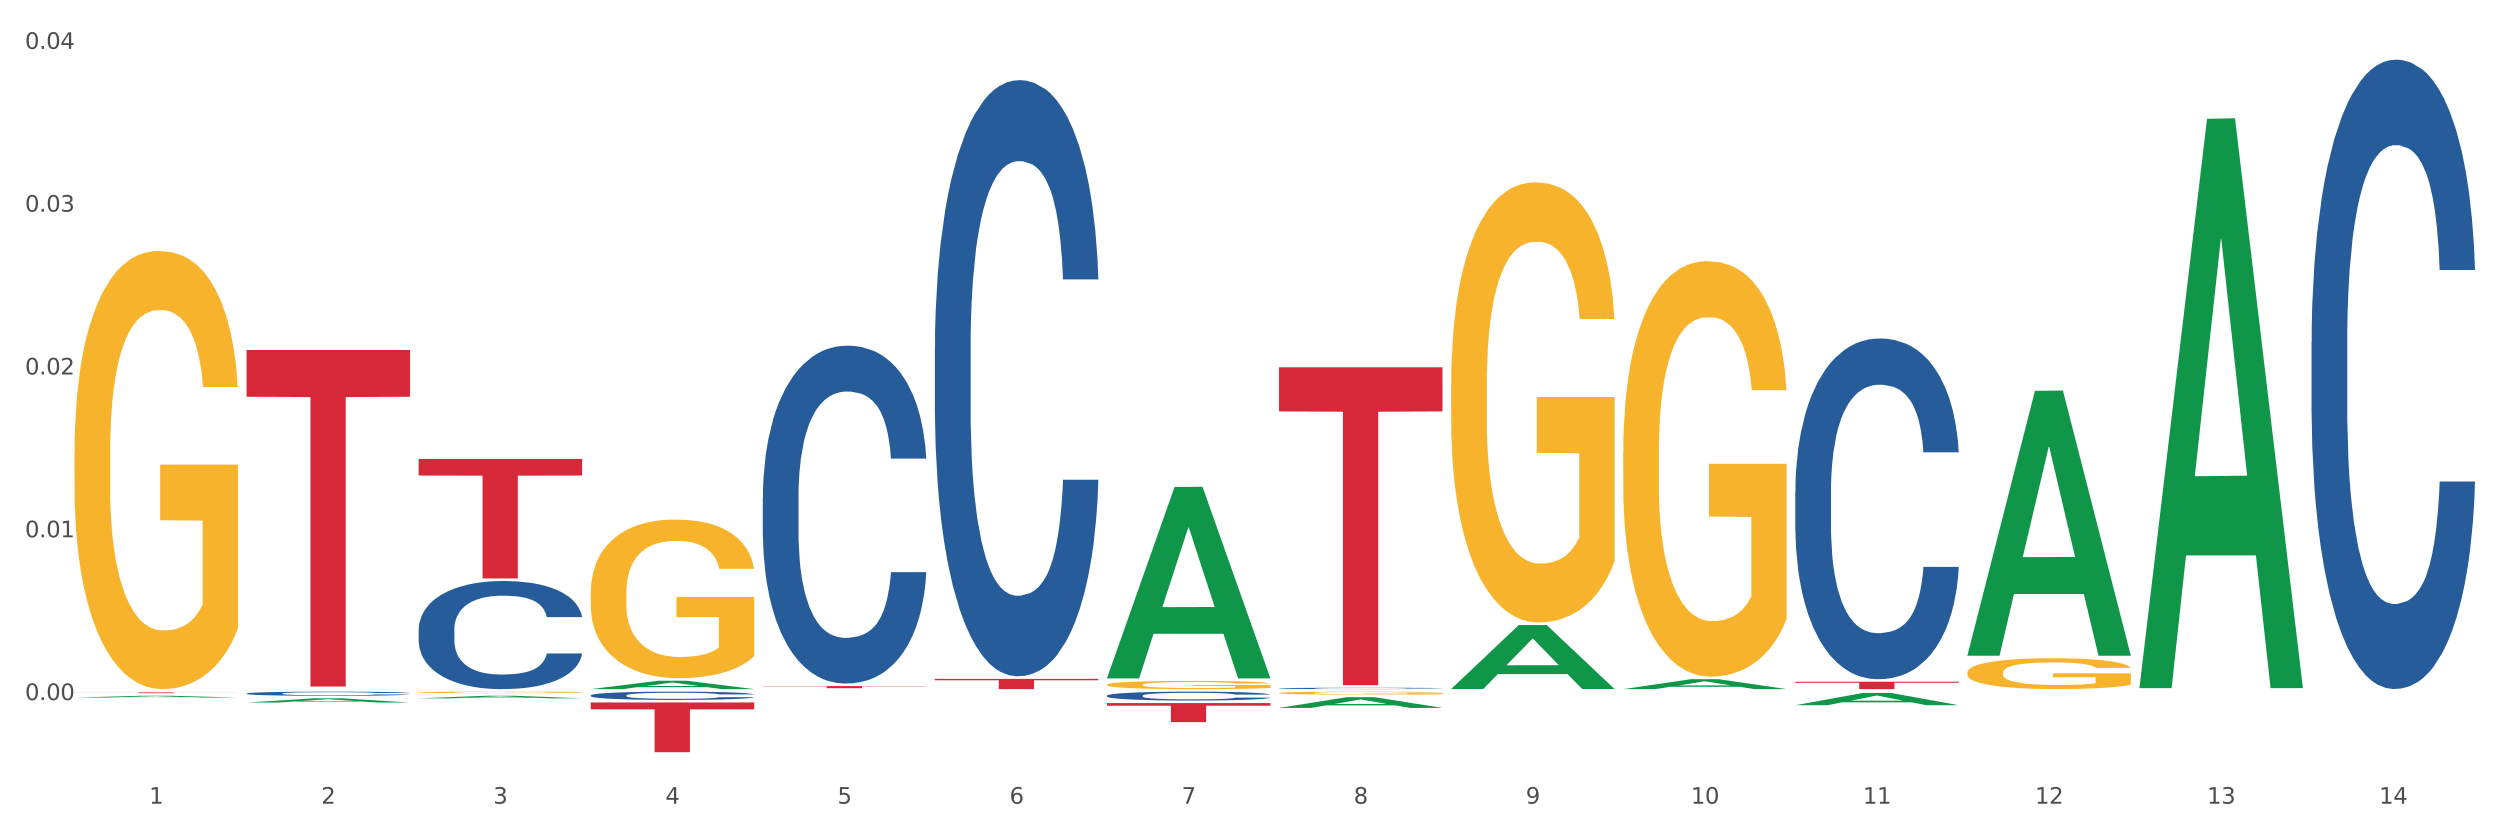 <?xml version="1.0" encoding="utf-8" standalone="no"?>
<!DOCTYPE svg PUBLIC "-//W3C//DTD SVG 1.1//EN"
  "http://www.w3.org/Graphics/SVG/1.1/DTD/svg11.dtd">
<svg xmlns:xlink="http://www.w3.org/1999/xlink" width="1080pt" height="360pt" viewBox="0 0 1080 360" xmlns="http://www.w3.org/2000/svg" version="1.1">
 <rect x="0" y="0" width="1080" height="360" fill="#333333" stroke="none"/>
 <defs>
  <style type="text/css">*{stroke-linejoin: round; stroke-linecap: butt}</style>
 </defs>
 <g id="figure_1">
  <g id="patch_1">
   <path d="M 0 360 
L 1080 360 
L 1080 0 
L 0 0 
z
" style="fill: #ffffff; stroke: #ffffff; stroke-linejoin: miter"/>
  </g>
  <g id="axes_1">
   <g id="matplotlib.axis_1">
    <g id="xtick_1">
     <g id="text_1">
      <!-- 1 -->
      <g style="fill: #4d4d4d" transform="translate(64.432 347.204) scale(0.096 -0.096)">
       <defs>
        <path id="DejaVuSans-31" d="M 794 531 
L 1825 531 
L 1825 4091 
L 703 3866 
L 703 4441 
L 1819 4666 
L 2450 4666 
L 2450 531 
L 3481 531 
L 3481 0 
L 794 0 
L 794 531 
z
" transform="scale(0.016)"/>
       </defs>
       <use xlink:href="#DejaVuSans-31"/>
      </g>
     </g>
    </g>
    <g id="xtick_2">
     <g id="text_2">
      <!-- 2 -->
      <g style="fill: #4d4d4d" transform="translate(138.771 347.204) scale(0.096 -0.096)">
       <defs>
        <path id="DejaVuSans-32" d="M 1228 531 
L 3431 531 
L 3431 0 
L 469 0 
L 469 531 
Q 828 903 1448 1529 
Q 2069 2156 2228 2338 
Q 2531 2678 2651 2914 
Q 2772 3150 2772 3378 
Q 2772 3750 2511 3984 
Q 2250 4219 1831 4219 
Q 1534 4219 1204 4116 
Q 875 4013 500 3803 
L 500 4441 
Q 881 4594 1212 4672 
Q 1544 4750 1819 4750 
Q 2544 4750 2975 4387 
Q 3406 4025 3406 3419 
Q 3406 3131 3298 2873 
Q 3191 2616 2906 2266 
Q 2828 2175 2409 1742 
Q 1991 1309 1228 531 
z
" transform="scale(0.016)"/>
       </defs>
       <use xlink:href="#DejaVuSans-32"/>
      </g>
     </g>
    </g>
    <g id="xtick_3">
     <g id="text_3">
      <!-- 3 -->
      <g style="fill: #4d4d4d" transform="translate(213.109 347.204) scale(0.096 -0.096)">
       <defs>
        <path id="DejaVuSans-33" d="M 2597 2516 
Q 3050 2419 3304 2112 
Q 3559 1806 3559 1356 
Q 3559 666 3084 287 
Q 2609 -91 1734 -91 
Q 1441 -91 1130 -33 
Q 819 25 488 141 
L 488 750 
Q 750 597 1062 519 
Q 1375 441 1716 441 
Q 2309 441 2620 675 
Q 2931 909 2931 1356 
Q 2931 1769 2642 2001 
Q 2353 2234 1838 2234 
L 1294 2234 
L 1294 2753 
L 1863 2753 
Q 2328 2753 2575 2939 
Q 2822 3125 2822 3475 
Q 2822 3834 2567 4026 
Q 2313 4219 1838 4219 
Q 1578 4219 1281 4162 
Q 984 4106 628 3988 
L 628 4550 
Q 988 4650 1302 4700 
Q 1616 4750 1894 4750 
Q 2613 4750 3031 4423 
Q 3450 4097 3450 3541 
Q 3450 3153 3228 2886 
Q 3006 2619 2597 2516 
z
" transform="scale(0.016)"/>
       </defs>
       <use xlink:href="#DejaVuSans-33"/>
      </g>
     </g>
    </g>
    <g id="xtick_4">
     <g id="text_4">
      <!-- 4 -->
      <g style="fill: #4d4d4d" transform="translate(287.448 347.204) scale(0.096 -0.096)">
       <defs>
        <path id="DejaVuSans-34" d="M 2419 4116 
L 825 1625 
L 2419 1625 
L 2419 4116 
z
M 2253 4666 
L 3047 4666 
L 3047 1625 
L 3713 1625 
L 3713 1100 
L 3047 1100 
L 3047 0 
L 2419 0 
L 2419 1100 
L 313 1100 
L 313 1709 
L 2253 4666 
z
" transform="scale(0.016)"/>
       </defs>
       <use xlink:href="#DejaVuSans-34"/>
      </g>
     </g>
    </g>
    <g id="xtick_5">
     <g id="text_5">
      <!-- 5 -->
      <g style="fill: #4d4d4d" transform="translate(361.787 347.204) scale(0.096 -0.096)">
       <defs>
        <path id="DejaVuSans-35" d="M 691 4666 
L 3169 4666 
L 3169 4134 
L 1269 4134 
L 1269 2991 
Q 1406 3038 1543 3061 
Q 1681 3084 1819 3084 
Q 2600 3084 3056 2656 
Q 3513 2228 3513 1497 
Q 3513 744 3044 326 
Q 2575 -91 1722 -91 
Q 1428 -91 1123 -41 
Q 819 9 494 109 
L 494 744 
Q 775 591 1075 516 
Q 1375 441 1709 441 
Q 2250 441 2565 725 
Q 2881 1009 2881 1497 
Q 2881 1984 2565 2268 
Q 2250 2553 1709 2553 
Q 1456 2553 1204 2497 
Q 953 2441 691 2322 
L 691 4666 
z
" transform="scale(0.016)"/>
       </defs>
       <use xlink:href="#DejaVuSans-35"/>
      </g>
     </g>
    </g>
    <g id="xtick_6">
     <g id="text_6">
      <!-- 6 -->
      <g style="fill: #4d4d4d" transform="translate(436.125 347.204) scale(0.096 -0.096)">
       <defs>
        <path id="DejaVuSans-36" d="M 2113 2584 
Q 1688 2584 1439 2293 
Q 1191 2003 1191 1497 
Q 1191 994 1439 701 
Q 1688 409 2113 409 
Q 2538 409 2786 701 
Q 3034 994 3034 1497 
Q 3034 2003 2786 2293 
Q 2538 2584 2113 2584 
z
M 3366 4563 
L 3366 3988 
Q 3128 4100 2886 4159 
Q 2644 4219 2406 4219 
Q 1781 4219 1451 3797 
Q 1122 3375 1075 2522 
Q 1259 2794 1537 2939 
Q 1816 3084 2150 3084 
Q 2853 3084 3261 2657 
Q 3669 2231 3669 1497 
Q 3669 778 3244 343 
Q 2819 -91 2113 -91 
Q 1303 -91 875 529 
Q 447 1150 447 2328 
Q 447 3434 972 4092 
Q 1497 4750 2381 4750 
Q 2619 4750 2861 4703 
Q 3103 4656 3366 4563 
z
" transform="scale(0.016)"/>
       </defs>
       <use xlink:href="#DejaVuSans-36"/>
      </g>
     </g>
    </g>
    <g id="xtick_7">
     <g id="text_7">
      <!-- 7 -->
      <g style="fill: #4d4d4d" transform="translate(510.464 347.204) scale(0.096 -0.096)">
       <defs>
        <path id="DejaVuSans-37" d="M 525 4666 
L 3525 4666 
L 3525 4397 
L 1831 0 
L 1172 0 
L 2766 4134 
L 525 4134 
L 525 4666 
z
" transform="scale(0.016)"/>
       </defs>
       <use xlink:href="#DejaVuSans-37"/>
      </g>
     </g>
    </g>
    <g id="xtick_8">
     <g id="text_8">
      <!-- 8 -->
      <g style="fill: #4d4d4d" transform="translate(584.803 347.204) scale(0.096 -0.096)">
       <defs>
        <path id="DejaVuSans-38" d="M 2034 2216 
Q 1584 2216 1326 1975 
Q 1069 1734 1069 1313 
Q 1069 891 1326 650 
Q 1584 409 2034 409 
Q 2484 409 2743 651 
Q 3003 894 3003 1313 
Q 3003 1734 2745 1975 
Q 2488 2216 2034 2216 
z
M 1403 2484 
Q 997 2584 770 2862 
Q 544 3141 544 3541 
Q 544 4100 942 4425 
Q 1341 4750 2034 4750 
Q 2731 4750 3128 4425 
Q 3525 4100 3525 3541 
Q 3525 3141 3298 2862 
Q 3072 2584 2669 2484 
Q 3125 2378 3379 2068 
Q 3634 1759 3634 1313 
Q 3634 634 3220 271 
Q 2806 -91 2034 -91 
Q 1263 -91 848 271 
Q 434 634 434 1313 
Q 434 1759 690 2068 
Q 947 2378 1403 2484 
z
M 1172 3481 
Q 1172 3119 1398 2916 
Q 1625 2713 2034 2713 
Q 2441 2713 2670 2916 
Q 2900 3119 2900 3481 
Q 2900 3844 2670 4047 
Q 2441 4250 2034 4250 
Q 1625 4250 1398 4047 
Q 1172 3844 1172 3481 
z
" transform="scale(0.016)"/>
       </defs>
       <use xlink:href="#DejaVuSans-38"/>
      </g>
     </g>
    </g>
    <g id="xtick_9">
     <g id="text_9">
      <!-- 9 -->
      <g style="fill: #4d4d4d" transform="translate(659.142 347.204) scale(0.096 -0.096)">
       <defs>
        <path id="DejaVuSans-39" d="M 703 97 
L 703 672 
Q 941 559 1184 500 
Q 1428 441 1663 441 
Q 2288 441 2617 861 
Q 2947 1281 2994 2138 
Q 2813 1869 2534 1725 
Q 2256 1581 1919 1581 
Q 1219 1581 811 2004 
Q 403 2428 403 3163 
Q 403 3881 828 4315 
Q 1253 4750 1959 4750 
Q 2769 4750 3195 4129 
Q 3622 3509 3622 2328 
Q 3622 1225 3098 567 
Q 2575 -91 1691 -91 
Q 1453 -91 1209 -44 
Q 966 3 703 97 
z
M 1959 2075 
Q 2384 2075 2632 2365 
Q 2881 2656 2881 3163 
Q 2881 3666 2632 3958 
Q 2384 4250 1959 4250 
Q 1534 4250 1286 3958 
Q 1038 3666 1038 3163 
Q 1038 2656 1286 2365 
Q 1534 2075 1959 2075 
z
" transform="scale(0.016)"/>
       </defs>
       <use xlink:href="#DejaVuSans-39"/>
      </g>
     </g>
    </g>
    <g id="xtick_10">
     <g id="text_10">
      <!-- 10 -->
      <g style="fill: #4d4d4d" transform="translate(730.426 347.204) scale(0.096 -0.096)">
       <defs>
        <path id="DejaVuSans-30" d="M 2034 4250 
Q 1547 4250 1301 3770 
Q 1056 3291 1056 2328 
Q 1056 1369 1301 889 
Q 1547 409 2034 409 
Q 2525 409 2770 889 
Q 3016 1369 3016 2328 
Q 3016 3291 2770 3770 
Q 2525 4250 2034 4250 
z
M 2034 4750 
Q 2819 4750 3233 4129 
Q 3647 3509 3647 2328 
Q 3647 1150 3233 529 
Q 2819 -91 2034 -91 
Q 1250 -91 836 529 
Q 422 1150 422 2328 
Q 422 3509 836 4129 
Q 1250 4750 2034 4750 
z
" transform="scale(0.016)"/>
       </defs>
       <use xlink:href="#DejaVuSans-31"/>
       <use xlink:href="#DejaVuSans-30" transform="translate(63.623 0)"/>
      </g>
     </g>
    </g>
    <g id="xtick_11">
     <g id="text_11">
      <!-- 11 -->
      <g style="fill: #4d4d4d" transform="translate(804.765 347.204) scale(0.096 -0.096)">
       <use xlink:href="#DejaVuSans-31"/>
       <use xlink:href="#DejaVuSans-31" transform="translate(63.623 0)"/>
      </g>
     </g>
    </g>
    <g id="xtick_12">
     <g id="text_12">
      <!-- 12 -->
      <g style="fill: #4d4d4d" transform="translate(879.104 347.204) scale(0.096 -0.096)">
       <use xlink:href="#DejaVuSans-31"/>
       <use xlink:href="#DejaVuSans-32" transform="translate(63.623 0)"/>
      </g>
     </g>
    </g>
    <g id="xtick_13">
     <g id="text_13">
      <!-- 13 -->
      <g style="fill: #4d4d4d" transform="translate(953.442 347.204) scale(0.096 -0.096)">
       <use xlink:href="#DejaVuSans-31"/>
       <use xlink:href="#DejaVuSans-33" transform="translate(63.623 0)"/>
      </g>
     </g>
    </g>
    <g id="xtick_14">
     <g id="text_14">
      <!-- 14 -->
      <g style="fill: #4d4d4d" transform="translate(1027.781 347.204) scale(0.096 -0.096)">
       <use xlink:href="#DejaVuSans-31"/>
       <use xlink:href="#DejaVuSans-34" transform="translate(63.623 0)"/>
      </g>
     </g>
    </g>
    <g id="xtick_15"/>
    <g id="xtick_16"/>
    <g id="xtick_17"/>
    <g id="xtick_18"/>
    <g id="xtick_19"/>
    <g id="xtick_20"/>
    <g id="xtick_21"/>
    <g id="xtick_22"/>
    <g id="xtick_23"/>
    <g id="xtick_24"/>
    <g id="xtick_25"/>
    <g id="xtick_26"/>
    <g id="xtick_27"/>
   </g>
   <g id="matplotlib.axis_2">
    <g id="ytick_1">
     <g id="text_15">
      <!-- 0.00 -->
      <g style="fill: #4d4d4d" transform="translate(10.8 302.44) scale(0.096 -0.096)">
       <defs>
        <path id="DejaVuSans-2e" d="M 684 794 
L 1344 794 
L 1344 0 
L 684 0 
L 684 794 
z
" transform="scale(0.016)"/>
       </defs>
       <use xlink:href="#DejaVuSans-30"/>
       <use xlink:href="#DejaVuSans-2e" transform="translate(63.623 0)"/>
       <use xlink:href="#DejaVuSans-30" transform="translate(95.41 0)"/>
       <use xlink:href="#DejaVuSans-30" transform="translate(159.033 0)"/>
      </g>
     </g>
    </g>
    <g id="ytick_2">
     <g id="text_16">
      <!-- 0.01 -->
      <g style="fill: #4d4d4d" transform="translate(10.8 232.109) scale(0.096 -0.096)">
       <use xlink:href="#DejaVuSans-30"/>
       <use xlink:href="#DejaVuSans-2e" transform="translate(63.623 0)"/>
       <use xlink:href="#DejaVuSans-30" transform="translate(95.41 0)"/>
       <use xlink:href="#DejaVuSans-31" transform="translate(159.033 0)"/>
      </g>
     </g>
    </g>
    <g id="ytick_3">
     <g id="text_17">
      <!-- 0.02 -->
      <g style="fill: #4d4d4d" transform="translate(10.8 161.779) scale(0.096 -0.096)">
       <use xlink:href="#DejaVuSans-30"/>
       <use xlink:href="#DejaVuSans-2e" transform="translate(63.623 0)"/>
       <use xlink:href="#DejaVuSans-30" transform="translate(95.41 0)"/>
       <use xlink:href="#DejaVuSans-32" transform="translate(159.033 0)"/>
      </g>
     </g>
    </g>
    <g id="ytick_4">
     <g id="text_18">
      <!-- 0.03 -->
      <g style="fill: #4d4d4d" transform="translate(10.8 91.449) scale(0.096 -0.096)">
       <use xlink:href="#DejaVuSans-30"/>
       <use xlink:href="#DejaVuSans-2e" transform="translate(63.623 0)"/>
       <use xlink:href="#DejaVuSans-30" transform="translate(95.41 0)"/>
       <use xlink:href="#DejaVuSans-33" transform="translate(159.033 0)"/>
      </g>
     </g>
    </g>
    <g id="ytick_5">
     <g id="text_19">
      <!-- 0.04 -->
      <g style="fill: #4d4d4d" transform="translate(10.8 21.119) scale(0.096 -0.096)">
       <use xlink:href="#DejaVuSans-30"/>
       <use xlink:href="#DejaVuSans-2e" transform="translate(63.623 0)"/>
       <use xlink:href="#DejaVuSans-30" transform="translate(95.41 0)"/>
       <use xlink:href="#DejaVuSans-34" transform="translate(159.033 0)"/>
      </g>
     </g>
    </g>
    <g id="ytick_6"/>
    <g id="ytick_7"/>
    <g id="ytick_8"/>
    <g id="ytick_9"/>
    <g id="ytick_10"/>
   </g>
   <g id="PolyCollection_1">
    <path d="M 32.175 301.365 
L 32.248 301.364 
L 61.37 300.545 
L 73.456 300.544 
L 102.797 301.367 
L 88.818 301.367 
L 82.484 301.175 
L 52.415 301.175 
L 52.197 301.178 
L 46.081 301.367 
L 32.175 301.367 
L 32.175 301.365 
L 56.201 301.061 
L 78.698 301.06 
L 67.559 300.72 
L 67.413 300.718 
L 67.267 300.72 
L 56.128 301.06 
L 56.201 301.061 
L 32.175 301.365 
z
" clip-path="url(#p0af769a06f)" style="fill: #109648"/>
    <path d="M 478.207 303.721 
L 548.829 303.721 
L 548.829 304.864 
L 521.049 304.872 
L 521.049 311.95 
L 505.82 311.95 
L 505.82 304.872 
L 478.207 304.864 
L 478.207 303.728 
L 478.207 303.721 
z
" clip-path="url(#p0af769a06f)" style="fill: #d62839"/>
    <path d="M 403.869 293.263 
L 474.49 293.263 
L 474.49 293.879 
L 446.71 293.884 
L 446.71 297.7 
L 431.481 297.7 
L 431.481 293.884 
L 403.869 293.879 
L 403.869 293.267 
L 403.869 293.263 
z
" clip-path="url(#p0af769a06f)" style="fill: #d62839"/>
    <path d="M 329.53 296.38 
L 400.152 296.38 
L 400.152 296.509 
L 372.371 296.51 
L 372.371 297.308 
L 357.143 297.308 
L 357.143 296.51 
L 329.53 296.509 
L 329.53 296.381 
L 329.53 296.38 
z
" clip-path="url(#p0af769a06f)" style="fill: #d62839"/>
    <path d="M 255.191 303.457 
L 325.813 303.457 
L 325.813 306.444 
L 298.033 306.464 
L 298.033 324.95 
L 282.804 324.95 
L 282.804 306.464 
L 255.191 306.444 
L 255.191 303.477 
L 255.191 303.457 
z
" clip-path="url(#p0af769a06f)" style="fill: #d62839"/>
    <path d="M 180.852 198.263 
L 251.474 198.263 
L 251.474 205.44 
L 223.694 205.488 
L 223.694 249.907 
L 208.465 249.907 
L 208.465 205.488 
L 180.852 205.44 
L 180.852 198.312 
L 180.852 198.263 
z
" clip-path="url(#p0af769a06f)" style="fill: #d62839"/>
    <path d="M 106.514 151.19 
L 177.135 151.19 
L 177.135 171.397 
L 149.355 171.533 
L 149.355 296.594 
L 134.126 296.594 
L 134.126 171.533 
L 106.514 171.397 
L 106.514 151.327 
L 106.514 151.19 
z
" clip-path="url(#p0af769a06f)" style="fill: #d62839"/>
    <path d="M 32.175 299.109 
L 102.797 299.109 
L 102.797 299.157 
L 75.017 299.157 
L 75.017 299.452 
L 59.788 299.452 
L 59.788 299.157 
L 32.175 299.157 
L 32.175 299.11 
L 32.175 299.109 
z
" clip-path="url(#p0af769a06f)" style="fill: #d62839"/>
    <path d="M 106.514 299.599 
L 106.597 299.597 
L 106.597 299.551 
L 106.848 299.489 
L 107.766 299.374 
L 108.935 299.287 
L 110.938 299.186 
L 112.023 299.143 
L 113.442 299.096 
L 116.364 299.018 
L 119.703 298.953 
L 122.04 298.917 
L 123.794 298.894 
L 127.717 298.853 
L 129.971 298.835 
L 132.308 298.82 
L 134.312 298.81 
L 137.651 298.799 
L 140.322 298.794 
L 143.411 298.792 
L 145.998 298.794 
L 149.421 298.801 
L 154.43 298.82 
L 156.35 298.832 
L 158.937 298.851 
L 161.609 298.878 
L 163.779 298.904 
L 166.283 298.941 
L 168.871 298.991 
L 171.376 299.053 
L 173.129 299.11 
L 174.548 299.171 
L 175.8 299.245 
L 176.718 299.325 
L 177.135 299.392 
L 161.859 299.392 
L 161.442 299.332 
L 160.607 299.266 
L 159.772 299.222 
L 158.854 299.186 
L 157.435 299.145 
L 156.183 299.118 
L 154.096 299.087 
L 152.176 299.068 
L 150.59 299.056 
L 148.67 299.046 
L 144.579 299.037 
L 141.658 299.037 
L 139.821 299.04 
L 137.567 299.048 
L 135.647 299.059 
L 133.393 299.079 
L 131.64 299.1 
L 129.887 299.128 
L 128.886 299.148 
L 127.383 299.184 
L 126.381 299.214 
L 125.046 299.264 
L 124.294 299.3 
L 122.959 299.394 
L 122.374 299.463 
L 122.124 299.51 
L 121.957 299.563 
L 121.957 299.818 
L 122.458 299.933 
L 122.875 299.982 
L 123.543 300.038 
L 124.795 300.11 
L 126.632 300.181 
L 128.552 300.231 
L 130.138 300.262 
L 131.64 300.285 
L 133.143 300.303 
L 134.979 300.32 
L 136.482 300.33 
L 138.736 300.34 
L 141.407 300.344 
L 143.494 300.344 
L 147.751 300.336 
L 149.671 300.328 
L 151.508 300.317 
L 153.511 300.299 
L 155.097 300.279 
L 156.016 300.264 
L 157.518 300.233 
L 158.687 300.2 
L 159.689 300.163 
L 160.357 300.13 
L 161.108 300.081 
L 161.692 300.025 
L 161.859 299.995 
L 177.135 299.995 
L 176.802 300.054 
L 176.217 300.112 
L 175.049 300.189 
L 174.13 300.233 
L 172.711 300.287 
L 171.209 300.333 
L 169.122 300.384 
L 167.202 300.421 
L 165.198 300.454 
L 163.028 300.484 
L 159.104 300.525 
L 157.685 300.536 
L 154.68 300.556 
L 152.343 300.567 
L 148.92 300.579 
L 145.414 300.585 
L 141.741 300.587 
L 138.486 300.584 
L 134.896 300.574 
L 132.642 300.564 
L 130.138 300.549 
L 127.216 300.526 
L 124.461 300.499 
L 121.874 300.466 
L 119.453 300.428 
L 117.199 300.385 
L 114.277 300.315 
L 112.107 300.246 
L 110.521 300.182 
L 109.435 300.128 
L 108.35 300.059 
L 107.766 300.012 
L 106.848 299.897 
L 106.514 299.79 
L 106.514 299.599 
z
" clip-path="url(#p0af769a06f)" style="fill: #255c99"/>
    <path d="M 180.852 271.983 
L 180.936 271.94 
L 180.936 270.746 
L 181.186 269.125 
L 182.105 266.14 
L 183.273 263.879 
L 185.277 261.235 
L 186.362 260.126 
L 187.781 258.889 
L 190.703 256.885 
L 194.042 255.179 
L 196.379 254.24 
L 198.132 253.643 
L 202.056 252.577 
L 204.31 252.108 
L 206.647 251.724 
L 208.65 251.468 
L 211.989 251.17 
L 214.661 251.042 
L 217.749 250.999 
L 220.337 251.042 
L 223.76 251.212 
L 228.768 251.724 
L 230.688 252.023 
L 233.276 252.534 
L 235.947 253.217 
L 238.118 253.899 
L 240.622 254.88 
L 243.21 256.16 
L 245.714 257.78 
L 247.467 259.273 
L 248.886 260.851 
L 250.139 262.77 
L 251.057 264.86 
L 251.474 266.609 
L 236.198 266.609 
L 235.78 265.031 
L 234.946 263.325 
L 234.111 262.173 
L 233.193 261.235 
L 231.774 260.169 
L 230.521 259.486 
L 228.434 258.676 
L 226.514 258.164 
L 224.928 257.866 
L 223.008 257.61 
L 218.918 257.354 
L 215.996 257.354 
L 214.16 257.439 
L 211.906 257.652 
L 209.986 257.951 
L 207.732 258.463 
L 205.979 259.017 
L 204.226 259.742 
L 203.224 260.254 
L 201.722 261.192 
L 200.72 261.96 
L 199.384 263.282 
L 198.633 264.22 
L 197.297 266.651 
L 196.713 268.443 
L 196.463 269.679 
L 196.296 271.044 
L 196.296 277.698 
L 196.797 280.683 
L 197.214 281.963 
L 197.882 283.413 
L 199.134 285.289 
L 200.97 287.123 
L 202.89 288.445 
L 204.476 289.256 
L 205.979 289.853 
L 207.482 290.322 
L 209.318 290.748 
L 210.821 291.004 
L 213.075 291.26 
L 215.746 291.388 
L 217.833 291.388 
L 222.09 291.175 
L 224.01 290.962 
L 225.847 290.663 
L 227.85 290.194 
L 229.436 289.682 
L 230.354 289.298 
L 231.857 288.488 
L 233.026 287.635 
L 234.027 286.654 
L 234.695 285.801 
L 235.447 284.521 
L 236.031 283.071 
L 236.198 282.304 
L 251.474 282.304 
L 251.14 283.839 
L 250.556 285.332 
L 249.387 287.336 
L 248.469 288.488 
L 247.05 289.895 
L 245.547 291.09 
L 243.46 292.412 
L 241.54 293.393 
L 239.537 294.246 
L 237.367 295.013 
L 233.443 296.079 
L 232.024 296.378 
L 229.019 296.89 
L 226.681 297.188 
L 223.259 297.487 
L 219.753 297.658 
L 216.08 297.7 
L 212.824 297.615 
L 209.235 297.359 
L 206.981 297.103 
L 204.476 296.719 
L 201.555 296.122 
L 198.8 295.397 
L 196.212 294.544 
L 193.791 293.563 
L 191.538 292.454 
L 188.616 290.62 
L 186.445 288.829 
L 184.859 287.166 
L 183.774 285.758 
L 182.689 283.967 
L 182.105 282.73 
L 181.186 279.745 
L 180.852 276.973 
L 180.852 271.983 
z
" clip-path="url(#p0af769a06f)" style="fill: #255c99"/>
    <path d="M 255.191 300.397 
L 255.275 300.394 
L 255.275 300.303 
L 255.525 300.179 
L 256.443 299.95 
L 257.612 299.778 
L 259.615 299.575 
L 260.701 299.49 
L 262.12 299.396 
L 265.041 299.243 
L 268.381 299.112 
L 270.718 299.04 
L 272.471 298.995 
L 276.394 298.913 
L 278.648 298.877 
L 280.986 298.848 
L 282.989 298.828 
L 286.328 298.805 
L 288.999 298.796 
L 292.088 298.792 
L 294.676 298.796 
L 298.098 298.809 
L 303.107 298.848 
L 305.027 298.871 
L 307.615 298.91 
L 310.286 298.962 
L 312.457 299.014 
L 314.961 299.089 
L 317.549 299.187 
L 320.053 299.311 
L 321.806 299.425 
L 323.225 299.546 
L 324.477 299.693 
L 325.396 299.853 
L 325.813 299.986 
L 310.537 299.986 
L 310.119 299.866 
L 309.284 299.735 
L 308.45 299.647 
L 307.531 299.575 
L 306.112 299.494 
L 304.86 299.442 
L 302.773 299.38 
L 300.853 299.34 
L 299.267 299.318 
L 297.347 299.298 
L 293.257 299.278 
L 290.335 299.278 
L 288.499 299.285 
L 286.245 299.301 
L 284.325 299.324 
L 282.071 299.363 
L 280.318 299.406 
L 278.565 299.461 
L 277.563 299.5 
L 276.06 299.572 
L 275.059 299.631 
L 273.723 299.732 
L 272.972 299.804 
L 271.636 299.99 
L 271.052 300.127 
L 270.801 300.221 
L 270.634 300.326 
L 270.634 300.835 
L 271.135 301.063 
L 271.553 301.161 
L 272.22 301.272 
L 273.473 301.415 
L 275.309 301.556 
L 277.229 301.657 
L 278.815 301.719 
L 280.318 301.764 
L 281.82 301.8 
L 283.657 301.833 
L 285.159 301.853 
L 287.413 301.872 
L 290.085 301.882 
L 292.172 301.882 
L 296.429 301.866 
L 298.349 301.849 
L 300.185 301.826 
L 302.189 301.791 
L 303.775 301.751 
L 304.693 301.722 
L 306.196 301.66 
L 307.364 301.595 
L 308.366 301.52 
L 309.034 301.455 
L 309.785 301.357 
L 310.37 301.246 
L 310.537 301.187 
L 325.813 301.187 
L 325.479 301.304 
L 324.895 301.419 
L 323.726 301.572 
L 322.808 301.66 
L 321.389 301.768 
L 319.886 301.859 
L 317.799 301.96 
L 315.879 302.035 
L 313.876 302.1 
L 311.705 302.159 
L 307.782 302.241 
L 306.363 302.264 
L 303.358 302.303 
L 301.02 302.326 
L 297.598 302.348 
L 294.092 302.361 
L 290.419 302.365 
L 287.163 302.358 
L 283.573 302.339 
L 281.32 302.319 
L 278.815 302.29 
L 275.893 302.244 
L 273.139 302.189 
L 270.551 302.123 
L 268.13 302.048 
L 265.876 301.963 
L 262.955 301.823 
L 260.784 301.686 
L 259.198 301.559 
L 258.113 301.451 
L 257.028 301.314 
L 256.443 301.22 
L 255.525 300.991 
L 255.191 300.779 
L 255.191 300.397 
z
" clip-path="url(#p0af769a06f)" style="fill: #255c99"/>
    <path d="M 329.53 214.904 
L 329.613 214.77 
L 329.613 211.038 
L 329.864 205.972 
L 330.782 196.641 
L 331.951 189.575 
L 333.954 181.31 
L 335.039 177.844 
L 336.458 173.979 
L 339.38 167.713 
L 342.719 162.381 
L 345.057 159.448 
L 346.81 157.582 
L 350.733 154.249 
L 352.987 152.783 
L 355.324 151.583 
L 357.328 150.783 
L 360.667 149.85 
L 363.338 149.45 
L 366.427 149.317 
L 369.015 149.45 
L 372.437 149.983 
L 377.446 151.583 
L 379.366 152.516 
L 381.954 154.116 
L 384.625 156.249 
L 386.795 158.382 
L 389.3 161.448 
L 391.887 165.447 
L 394.392 170.513 
L 396.145 175.178 
L 397.564 180.111 
L 398.816 186.109 
L 399.734 192.641 
L 400.152 198.107 
L 384.875 198.107 
L 384.458 193.175 
L 383.623 187.842 
L 382.788 184.243 
L 381.87 181.31 
L 380.451 177.978 
L 379.199 175.845 
L 377.112 173.312 
L 375.192 171.712 
L 373.606 170.779 
L 371.686 169.979 
L 367.595 169.179 
L 364.674 169.179 
L 362.837 169.446 
L 360.583 170.113 
L 358.663 171.046 
L 356.41 172.645 
L 354.656 174.378 
L 352.903 176.645 
L 351.902 178.244 
L 350.399 181.177 
L 349.397 183.577 
L 348.062 187.709 
L 347.31 190.642 
L 345.975 198.24 
L 345.391 203.839 
L 345.14 207.705 
L 344.973 211.971 
L 344.973 232.767 
L 345.474 242.098 
L 345.891 246.097 
L 346.559 250.63 
L 347.811 256.495 
L 349.648 262.228 
L 351.568 266.36 
L 353.154 268.893 
L 354.656 270.759 
L 356.159 272.226 
L 357.996 273.559 
L 359.498 274.359 
L 361.752 275.158 
L 364.423 275.558 
L 366.51 275.558 
L 370.768 274.892 
L 372.688 274.225 
L 374.524 273.292 
L 376.528 271.826 
L 378.114 270.226 
L 379.032 269.026 
L 380.534 266.493 
L 381.703 263.827 
L 382.705 260.761 
L 383.373 258.095 
L 384.124 254.096 
L 384.708 249.563 
L 384.875 247.164 
L 400.152 247.164 
L 399.818 251.963 
L 399.233 256.629 
L 398.065 262.894 
L 397.146 266.493 
L 395.727 270.893 
L 394.225 274.625 
L 392.138 278.758 
L 390.218 281.824 
L 388.214 284.49 
L 386.044 286.889 
L 382.121 290.222 
L 380.701 291.155 
L 377.696 292.755 
L 375.359 293.688 
L 371.936 294.621 
L 368.43 295.154 
L 364.757 295.288 
L 361.502 295.021 
L 357.912 294.221 
L 355.658 293.421 
L 353.154 292.222 
L 350.232 290.355 
L 347.477 288.089 
L 344.89 285.423 
L 342.469 282.357 
L 340.215 278.891 
L 337.293 273.159 
L 335.123 267.56 
L 333.537 262.361 
L 332.452 257.962 
L 331.366 252.363 
L 330.782 248.497 
L 329.864 239.166 
L 329.53 230.501 
L 329.53 214.904 
z
" clip-path="url(#p0af769a06f)" style="fill: #255c99"/>
    <path d="M 32.175 195.873 
L 32.258 195.7 
L 32.258 189.477 
L 32.425 184.117 
L 33.259 171.151 
L 34.51 160.433 
L 35.427 154.728 
L 36.344 150.06 
L 37.428 145.392 
L 38.762 140.551 
L 41.18 133.463 
L 42.681 129.833 
L 44.515 126.029 
L 47.85 120.497 
L 50.268 117.385 
L 52.77 114.792 
L 56.855 111.68 
L 59.523 110.297 
L 62.358 109.26 
L 65.777 108.568 
L 68.361 108.395 
L 74.031 108.914 
L 78.867 110.47 
L 81.202 111.68 
L 84.203 113.755 
L 85.788 115.138 
L 88.372 117.904 
L 91.04 121.534 
L 92.875 124.646 
L 95.626 130.524 
L 97.711 136.402 
L 99.628 143.663 
L 100.629 148.677 
L 101.379 153.345 
L 102.046 158.704 
L 102.713 167.175 
L 87.705 167.175 
L 87.122 161.124 
L 86.204 155.419 
L 84.87 149.887 
L 83.703 146.429 
L 81.702 142.107 
L 79.868 139.341 
L 77.95 137.267 
L 75.615 135.538 
L 73.781 134.673 
L 71.196 133.982 
L 66.11 134.155 
L 62.692 135.538 
L 60.357 137.267 
L 58.856 138.823 
L 57.522 140.551 
L 56.021 142.972 
L 54.27 146.602 
L 53.02 149.887 
L 51.769 154.036 
L 50.768 158.185 
L 49.851 163.026 
L 49.101 168.212 
L 48.517 173.572 
L 48.017 180.141 
L 47.6 191.033 
L 47.6 214.717 
L 47.767 220.077 
L 48.184 227.165 
L 48.684 232.524 
L 49.518 238.921 
L 50.268 243.243 
L 51.686 249.466 
L 53.27 254.653 
L 54.52 257.938 
L 55.771 260.704 
L 57.939 264.507 
L 60.357 267.619 
L 62.441 269.521 
L 65.276 271.249 
L 67.194 271.941 
L 68.862 272.287 
L 72.947 272.287 
L 75.865 271.768 
L 79.117 270.558 
L 81.619 269.002 
L 83.703 267.1 
L 86.038 263.988 
L 87.538 261.049 
L 87.538 224.917 
L 69.195 224.744 
L 69.195 200.714 
L 102.797 200.714 
L 102.797 271.249 
L 101.379 274.88 
L 99.795 278.165 
L 98.128 281.104 
L 95.626 284.734 
L 92.625 288.192 
L 89.956 290.612 
L 87.122 292.687 
L 83.786 294.588 
L 79.451 296.317 
L 76.783 297.009 
L 73.447 297.527 
L 69.529 297.7 
L 66.11 297.354 
L 62.775 296.49 
L 59.273 294.934 
L 55.855 292.687 
L 53.27 290.439 
L 50.685 287.673 
L 47.934 284.043 
L 45.766 280.585 
L 44.098 277.473 
L 42.264 273.497 
L 40.263 268.31 
L 38.762 263.643 
L 37.428 258.802 
L 36.01 252.578 
L 35.01 247.219 
L 34.009 240.477 
L 33.426 235.463 
L 32.759 227.683 
L 32.258 216.792 
L 32.175 195.873 
z
" clip-path="url(#p0af769a06f)" style="fill: #f7b32b"/>
    <path d="M 403.869 150.335 
L 403.952 150.1 
L 403.952 143.514 
L 404.202 134.576 
L 405.121 118.11 
L 406.289 105.644 
L 408.293 91.06 
L 409.378 84.945 
L 410.797 78.124 
L 413.719 67.068 
L 417.058 57.66 
L 419.395 52.485 
L 421.148 49.192 
L 425.072 43.312 
L 427.326 40.724 
L 429.663 38.607 
L 431.666 37.196 
L 435.006 35.549 
L 437.677 34.844 
L 440.766 34.609 
L 443.353 34.844 
L 446.776 35.785 
L 451.785 38.607 
L 453.704 40.254 
L 456.292 43.076 
L 458.964 46.84 
L 461.134 50.603 
L 463.638 56.013 
L 466.226 63.07 
L 468.73 72.008 
L 470.483 80.241 
L 471.903 88.944 
L 473.155 99.528 
L 474.073 111.054 
L 474.49 120.698 
L 459.214 120.698 
L 458.797 111.995 
L 457.962 102.586 
L 457.127 96.235 
L 456.209 91.06 
L 454.79 85.18 
L 453.538 81.417 
L 451.451 76.947 
L 449.531 74.125 
L 447.945 72.478 
L 446.025 71.067 
L 441.934 69.656 
L 439.012 69.656 
L 437.176 70.126 
L 434.922 71.302 
L 433.002 72.949 
L 430.748 75.771 
L 428.995 78.829 
L 427.242 82.828 
L 426.24 85.65 
L 424.738 90.825 
L 423.736 95.059 
L 422.401 102.351 
L 421.649 107.526 
L 420.314 120.933 
L 419.729 130.812 
L 419.479 137.633 
L 419.312 145.16 
L 419.312 181.854 
L 419.813 198.319 
L 420.23 205.376 
L 420.898 213.373 
L 422.15 223.723 
L 423.987 233.837 
L 425.907 241.129 
L 427.493 245.598 
L 428.995 248.891 
L 430.498 251.478 
L 432.334 253.83 
L 433.837 255.242 
L 436.091 256.653 
L 438.762 257.359 
L 440.849 257.359 
L 445.106 256.182 
L 447.026 255.006 
L 448.863 253.36 
L 450.866 250.772 
L 452.452 247.95 
L 453.371 245.833 
L 454.873 241.364 
L 456.042 236.659 
L 457.044 231.25 
L 457.711 226.545 
L 458.463 219.489 
L 459.047 211.491 
L 459.214 207.257 
L 474.49 207.257 
L 474.156 215.725 
L 473.572 223.958 
L 472.403 235.013 
L 471.485 241.364 
L 470.066 249.126 
L 468.563 255.712 
L 466.477 263.004 
L 464.557 268.414 
L 462.553 273.118 
L 460.383 277.352 
L 456.459 283.232 
L 455.04 284.879 
L 452.035 287.701 
L 449.698 289.348 
L 446.275 290.995 
L 442.769 291.935 
L 439.096 292.171 
L 435.84 291.7 
L 432.251 290.289 
L 429.997 288.878 
L 427.493 286.761 
L 424.571 283.468 
L 421.816 279.469 
L 419.228 274.765 
L 416.808 269.355 
L 414.554 263.239 
L 411.632 253.125 
L 409.462 243.246 
L 407.875 234.072 
L 406.79 226.31 
L 405.705 216.431 
L 405.121 209.61 
L 404.202 193.144 
L 403.869 177.855 
L 403.869 150.335 
z
" clip-path="url(#p0af769a06f)" style="fill: #255c99"/>
    <path d="M 552.546 297.373 
L 552.629 297.372 
L 552.629 297.357 
L 552.88 297.337 
L 553.798 297.299 
L 554.967 297.27 
L 556.97 297.236 
L 558.055 297.222 
L 559.475 297.206 
L 562.396 297.181 
L 565.735 297.159 
L 568.073 297.147 
L 569.826 297.14 
L 573.749 297.126 
L 576.003 297.12 
L 578.34 297.115 
L 580.344 297.112 
L 583.683 297.108 
L 586.354 297.106 
L 589.443 297.106 
L 592.031 297.106 
L 595.453 297.109 
L 600.462 297.115 
L 602.382 297.119 
L 604.97 297.125 
L 607.641 297.134 
L 609.811 297.143 
L 612.316 297.155 
L 614.903 297.172 
L 617.408 297.192 
L 619.161 297.211 
L 620.58 297.231 
L 621.832 297.256 
L 622.75 297.282 
L 623.168 297.305 
L 607.891 297.305 
L 607.474 297.284 
L 606.639 297.263 
L 605.804 297.248 
L 604.886 297.236 
L 603.467 297.223 
L 602.215 297.214 
L 600.128 297.204 
L 598.208 297.197 
L 596.622 297.193 
L 594.702 297.19 
L 590.612 297.187 
L 587.69 297.187 
L 585.853 297.188 
L 583.6 297.191 
L 581.68 297.194 
L 579.426 297.201 
L 577.673 297.208 
L 575.92 297.217 
L 574.918 297.224 
L 573.415 297.236 
L 572.414 297.245 
L 571.078 297.262 
L 570.327 297.274 
L 568.991 297.305 
L 568.407 297.328 
L 568.156 297.344 
L 567.989 297.361 
L 567.989 297.446 
L 568.49 297.484 
L 568.908 297.5 
L 569.575 297.518 
L 570.827 297.542 
L 572.664 297.566 
L 574.584 297.582 
L 576.17 297.593 
L 577.673 297.6 
L 579.175 297.606 
L 581.012 297.612 
L 582.514 297.615 
L 584.768 297.618 
L 587.439 297.62 
L 589.526 297.62 
L 593.784 297.617 
L 595.704 297.614 
L 597.54 297.611 
L 599.544 297.605 
L 601.13 297.598 
L 602.048 297.593 
L 603.551 297.583 
L 604.719 297.572 
L 605.721 297.56 
L 606.389 297.549 
L 607.14 297.532 
L 607.724 297.514 
L 607.891 297.504 
L 623.168 297.504 
L 622.834 297.524 
L 622.249 297.543 
L 621.081 297.568 
L 620.163 297.583 
L 618.743 297.601 
L 617.241 297.616 
L 615.154 297.633 
L 613.234 297.645 
L 611.23 297.656 
L 609.06 297.666 
L 605.137 297.68 
L 603.718 297.683 
L 600.712 297.69 
L 598.375 297.694 
L 594.952 297.697 
L 591.446 297.7 
L 587.773 297.7 
L 584.518 297.699 
L 580.928 297.696 
L 578.674 297.693 
L 576.17 297.688 
L 573.248 297.68 
L 570.494 297.671 
L 567.906 297.66 
L 565.485 297.648 
L 563.231 297.633 
L 560.309 297.61 
L 558.139 297.587 
L 556.553 297.566 
L 555.468 297.548 
L 554.382 297.525 
L 553.798 297.51 
L 552.88 297.472 
L 552.546 297.436 
L 552.546 297.373 
z
" clip-path="url(#p0af769a06f)" style="fill: #255c99"/>
    <path d="M 775.562 212.36 
L 775.646 212.226 
L 775.646 208.461 
L 775.896 203.353 
L 776.814 193.942 
L 777.983 186.817 
L 779.986 178.481 
L 781.072 174.986 
L 782.491 171.087 
L 785.412 164.768 
L 788.752 159.391 
L 791.089 156.433 
L 792.842 154.551 
L 796.765 151.19 
L 799.019 149.711 
L 801.357 148.501 
L 803.36 147.694 
L 806.699 146.753 
L 809.37 146.35 
L 812.459 146.216 
L 815.047 146.35 
L 818.469 146.888 
L 823.478 148.501 
L 825.398 149.442 
L 827.986 151.055 
L 830.657 153.207 
L 832.828 155.358 
L 835.332 158.45 
L 837.92 162.483 
L 840.424 167.592 
L 842.177 172.297 
L 843.596 177.271 
L 844.848 183.321 
L 845.766 189.909 
L 846.184 195.421 
L 830.908 195.421 
L 830.49 190.446 
L 829.655 185.069 
L 828.821 181.439 
L 827.902 178.481 
L 826.483 175.12 
L 825.231 172.969 
L 823.144 170.415 
L 821.224 168.802 
L 819.638 167.86 
L 817.718 167.054 
L 813.628 166.247 
L 810.706 166.247 
L 808.87 166.516 
L 806.616 167.188 
L 804.696 168.129 
L 802.442 169.743 
L 800.689 171.49 
L 798.936 173.776 
L 797.934 175.389 
L 796.431 178.347 
L 795.43 180.767 
L 794.094 184.934 
L 793.343 187.892 
L 792.007 195.555 
L 791.423 201.202 
L 791.172 205.1 
L 791.005 209.402 
L 791.005 230.375 
L 791.506 239.786 
L 791.924 243.819 
L 792.591 248.39 
L 793.844 254.305 
L 795.68 260.086 
L 797.6 264.254 
L 799.186 266.808 
L 800.689 268.691 
L 802.191 270.169 
L 804.028 271.514 
L 805.53 272.32 
L 807.784 273.127 
L 810.456 273.53 
L 812.543 273.53 
L 816.8 272.858 
L 818.72 272.186 
L 820.556 271.245 
L 822.56 269.766 
L 824.146 268.153 
L 825.064 266.943 
L 826.567 264.388 
L 827.735 261.7 
L 828.737 258.608 
L 829.405 255.919 
L 830.156 251.886 
L 830.741 247.315 
L 830.908 244.895 
L 846.184 244.895 
L 845.85 249.735 
L 845.266 254.44 
L 844.097 260.759 
L 843.179 264.388 
L 841.76 268.825 
L 840.257 272.589 
L 838.17 276.757 
L 836.25 279.849 
L 834.247 282.538 
L 832.076 284.958 
L 828.153 288.319 
L 826.734 289.26 
L 823.728 290.873 
L 821.391 291.814 
L 817.969 292.755 
L 814.463 293.293 
L 810.79 293.428 
L 807.534 293.159 
L 803.944 292.352 
L 801.69 291.545 
L 799.186 290.335 
L 796.264 288.453 
L 793.51 286.168 
L 790.922 283.479 
L 788.501 280.387 
L 786.247 276.891 
L 783.325 271.111 
L 781.155 265.464 
L 779.569 260.221 
L 778.484 255.784 
L 777.399 250.138 
L 776.814 246.239 
L 775.896 236.828 
L 775.562 228.09 
L 775.562 212.36 
z
" clip-path="url(#p0af769a06f)" style="fill: #255c99"/>
    <path d="M 998.578 147.933 
L 998.662 147.684 
L 998.662 140.731 
L 998.912 131.295 
L 999.83 113.913 
L 1000.999 100.752 
L 1003.003 85.356 
L 1004.088 78.9 
L 1005.507 71.699 
L 1008.429 60.028 
L 1011.768 50.095 
L 1014.105 44.632 
L 1015.858 41.155 
L 1019.781 34.947 
L 1022.035 32.216 
L 1024.373 29.981 
L 1026.376 28.491 
L 1029.715 26.753 
L 1032.387 26.008 
L 1035.475 25.759 
L 1038.063 26.008 
L 1041.486 27.001 
L 1046.494 29.981 
L 1048.414 31.719 
L 1051.002 34.699 
L 1053.673 38.672 
L 1055.844 42.645 
L 1058.348 48.357 
L 1060.936 55.806 
L 1063.44 65.242 
L 1065.193 73.933 
L 1066.612 83.121 
L 1067.864 94.296 
L 1068.783 106.463 
L 1069.2 116.644 
L 1053.924 116.644 
L 1053.506 107.457 
L 1052.671 97.524 
L 1051.837 90.819 
L 1050.918 85.356 
L 1049.499 79.148 
L 1048.247 75.175 
L 1046.16 70.457 
L 1044.24 67.477 
L 1042.654 65.739 
L 1040.734 64.249 
L 1036.644 62.759 
L 1033.722 62.759 
L 1031.886 63.256 
L 1029.632 64.497 
L 1027.712 66.236 
L 1025.458 69.215 
L 1023.705 72.444 
L 1021.952 76.665 
L 1020.95 79.645 
L 1019.448 85.108 
L 1018.446 89.578 
L 1017.11 97.275 
L 1016.359 102.738 
L 1015.023 116.893 
L 1014.439 127.322 
L 1014.188 134.523 
L 1014.022 142.47 
L 1014.022 181.207 
L 1014.522 198.59 
L 1014.94 206.039 
L 1015.608 214.482 
L 1016.86 225.408 
L 1018.696 236.086 
L 1020.616 243.784 
L 1022.202 248.502 
L 1023.705 251.978 
L 1025.207 254.71 
L 1027.044 257.193 
L 1028.547 258.683 
L 1030.8 260.173 
L 1033.472 260.918 
L 1035.559 260.918 
L 1039.816 259.676 
L 1041.736 258.435 
L 1043.572 256.696 
L 1045.576 253.965 
L 1047.162 250.985 
L 1048.08 248.75 
L 1049.583 244.032 
L 1050.752 239.066 
L 1051.753 233.354 
L 1052.421 228.388 
L 1053.172 220.938 
L 1053.757 212.496 
L 1053.924 208.026 
L 1069.2 208.026 
L 1068.866 216.965 
L 1068.282 225.656 
L 1067.113 237.327 
L 1066.195 244.032 
L 1064.776 252.227 
L 1063.273 259.18 
L 1061.186 266.877 
L 1059.266 272.589 
L 1057.263 277.555 
L 1055.092 282.025 
L 1051.169 288.233 
L 1049.75 289.971 
L 1046.745 292.951 
L 1044.407 294.689 
L 1040.985 296.427 
L 1037.479 297.421 
L 1033.806 297.669 
L 1030.55 297.172 
L 1026.96 295.682 
L 1024.707 294.193 
L 1022.202 291.958 
L 1019.281 288.481 
L 1016.526 284.26 
L 1013.938 279.293 
L 1011.517 273.582 
L 1009.263 267.126 
L 1006.342 256.448 
L 1004.171 246.019 
L 1002.585 236.334 
L 1001.5 228.14 
L 1000.415 217.71 
L 999.83 210.509 
L 998.912 193.127 
L 998.578 176.986 
L 998.578 147.933 
z
" clip-path="url(#p0af769a06f)" style="fill: #255c99"/>
    <path d="M 849.901 290.537 
L 849.984 290.524 
L 849.984 290.087 
L 850.151 289.71 
L 850.985 288.797 
L 852.235 288.043 
L 853.153 287.642 
L 854.07 287.314 
L 855.154 286.985 
L 856.488 286.645 
L 858.906 286.146 
L 860.407 285.891 
L 862.241 285.623 
L 865.576 285.234 
L 867.994 285.015 
L 870.495 284.832 
L 874.581 284.613 
L 877.249 284.516 
L 880.084 284.443 
L 883.502 284.395 
L 886.087 284.382 
L 891.757 284.419 
L 896.593 284.528 
L 898.927 284.613 
L 901.929 284.759 
L 903.513 284.857 
L 906.098 285.051 
L 908.766 285.307 
L 910.601 285.526 
L 913.352 285.939 
L 915.436 286.353 
L 917.354 286.864 
L 918.355 287.216 
L 919.105 287.545 
L 919.772 287.922 
L 920.439 288.518 
L 905.431 288.518 
L 904.847 288.092 
L 903.93 287.691 
L 902.596 287.301 
L 901.429 287.058 
L 899.428 286.754 
L 897.593 286.559 
L 895.676 286.414 
L 893.341 286.292 
L 891.507 286.231 
L 888.922 286.182 
L 883.836 286.195 
L 880.417 286.292 
L 878.083 286.414 
L 876.582 286.523 
L 875.248 286.645 
L 873.747 286.815 
L 871.996 287.07 
L 870.745 287.301 
L 869.495 287.593 
L 868.494 287.885 
L 867.577 288.226 
L 866.827 288.591 
L 866.243 288.968 
L 865.743 289.43 
L 865.326 290.196 
L 865.326 291.862 
L 865.493 292.239 
L 865.91 292.738 
L 866.41 293.115 
L 867.244 293.565 
L 867.994 293.869 
L 869.411 294.307 
L 870.996 294.672 
L 872.246 294.903 
L 873.497 295.097 
L 875.665 295.365 
L 878.083 295.584 
L 880.167 295.718 
L 883.002 295.839 
L 884.92 295.888 
L 886.587 295.912 
L 890.673 295.912 
L 893.591 295.876 
L 896.843 295.791 
L 899.344 295.681 
L 901.429 295.547 
L 903.763 295.329 
L 905.264 295.122 
L 905.264 292.58 
L 886.921 292.568 
L 886.921 290.877 
L 920.523 290.877 
L 920.523 295.839 
L 919.105 296.095 
L 917.521 296.326 
L 915.853 296.533 
L 913.352 296.788 
L 910.35 297.031 
L 907.682 297.202 
L 904.847 297.347 
L 901.512 297.481 
L 897.177 297.603 
L 894.508 297.652 
L 891.173 297.688 
L 887.254 297.7 
L 883.836 297.676 
L 880.501 297.615 
L 876.999 297.506 
L 873.58 297.347 
L 870.996 297.189 
L 868.411 296.995 
L 865.659 296.739 
L 863.492 296.496 
L 861.824 296.277 
L 859.99 295.997 
L 857.989 295.633 
L 856.488 295.304 
L 855.154 294.964 
L 853.736 294.526 
L 852.736 294.149 
L 851.735 293.674 
L 851.151 293.322 
L 850.484 292.774 
L 849.984 292.008 
L 849.901 290.537 
z
" clip-path="url(#p0af769a06f)" style="fill: #f7b32b"/>
    <path d="M 701.223 195.768 
L 701.307 195.604 
L 701.307 189.702 
L 701.474 184.62 
L 702.307 172.324 
L 703.558 162.16 
L 704.475 156.75 
L 705.392 152.324 
L 706.476 147.897 
L 707.81 143.307 
L 710.228 136.586 
L 711.729 133.143 
L 713.563 129.536 
L 716.899 124.29 
L 719.317 121.339 
L 721.818 118.88 
L 725.903 115.929 
L 728.572 114.618 
L 731.406 113.634 
L 734.825 112.978 
L 737.41 112.814 
L 743.08 113.306 
L 747.915 114.782 
L 750.25 115.929 
L 753.252 117.896 
L 754.836 119.208 
L 757.421 121.831 
L 760.089 125.274 
L 761.923 128.225 
L 764.675 133.799 
L 766.759 139.372 
L 768.677 146.258 
L 769.677 151.012 
L 770.428 155.439 
L 771.095 160.521 
L 771.762 168.554 
L 756.754 168.554 
L 756.17 162.816 
L 755.253 157.406 
L 753.919 152.16 
L 752.751 148.881 
L 750.75 144.782 
L 748.916 142.159 
L 746.998 140.192 
L 744.664 138.553 
L 742.829 137.733 
L 740.245 137.077 
L 735.159 137.241 
L 731.74 138.553 
L 729.405 140.192 
L 727.905 141.668 
L 726.571 143.307 
L 725.07 145.602 
L 723.319 149.045 
L 722.068 152.16 
L 720.817 156.094 
L 719.817 160.029 
L 718.9 164.619 
L 718.149 169.537 
L 717.566 174.619 
L 717.065 180.849 
L 716.648 191.177 
L 716.648 213.637 
L 716.815 218.719 
L 717.232 225.441 
L 717.732 230.523 
L 718.566 236.589 
L 719.317 240.687 
L 720.734 246.589 
L 722.318 251.507 
L 723.569 254.622 
L 724.82 257.245 
L 726.987 260.852 
L 729.405 263.803 
L 731.49 265.606 
L 734.325 267.245 
L 736.242 267.901 
L 737.91 268.229 
L 741.996 268.229 
L 744.914 267.737 
L 748.166 266.589 
L 750.667 265.114 
L 752.751 263.311 
L 755.086 260.36 
L 756.587 257.573 
L 756.587 223.309 
L 738.244 223.146 
L 738.244 200.358 
L 771.845 200.358 
L 771.845 267.245 
L 770.428 270.688 
L 768.844 273.803 
L 767.176 276.59 
L 764.675 280.033 
L 761.673 283.311 
L 759.005 285.606 
L 756.17 287.574 
L 752.835 289.377 
L 748.499 291.016 
L 745.831 291.672 
L 742.496 292.164 
L 738.577 292.328 
L 735.159 292 
L 731.823 291.18 
L 728.321 289.705 
L 724.903 287.574 
L 722.318 285.443 
L 719.733 282.819 
L 716.982 279.377 
L 714.814 276.098 
L 713.147 273.147 
L 711.312 269.376 
L 709.311 264.458 
L 707.81 260.032 
L 706.476 255.442 
L 705.059 249.54 
L 704.058 244.458 
L 703.058 238.064 
L 702.474 233.31 
L 701.807 225.933 
L 701.307 215.604 
L 701.223 195.768 
z
" clip-path="url(#p0af769a06f)" style="fill: #f7b32b"/>
    <path d="M 626.885 166.633 
L 626.968 166.459 
L 626.968 160.208 
L 627.135 154.824 
L 627.969 141.8 
L 629.219 131.033 
L 630.136 125.302 
L 631.054 120.613 
L 632.138 115.924 
L 633.472 111.062 
L 635.89 103.941 
L 637.39 100.295 
L 639.225 96.474 
L 642.56 90.917 
L 644.978 87.791 
L 647.479 85.186 
L 651.565 82.06 
L 654.233 80.671 
L 657.068 79.629 
L 660.486 78.934 
L 663.071 78.761 
L 668.741 79.282 
L 673.577 80.845 
L 675.911 82.06 
L 678.913 84.144 
L 680.497 85.533 
L 683.082 88.312 
L 685.75 91.959 
L 687.584 95.085 
L 690.336 100.989 
L 692.42 106.894 
L 694.338 114.187 
L 695.339 119.224 
L 696.089 123.912 
L 696.756 129.296 
L 697.423 137.805 
L 682.415 137.805 
L 681.831 131.727 
L 680.914 125.996 
L 679.58 120.439 
L 678.413 116.966 
L 676.412 112.625 
L 674.577 109.846 
L 672.66 107.762 
L 670.325 106.025 
L 668.491 105.157 
L 665.906 104.462 
L 660.82 104.636 
L 657.401 106.025 
L 655.067 107.762 
L 653.566 109.325 
L 652.232 111.062 
L 650.731 113.493 
L 648.98 117.14 
L 647.729 120.439 
L 646.479 124.607 
L 645.478 128.775 
L 644.561 133.638 
L 643.811 138.847 
L 643.227 144.231 
L 642.727 150.83 
L 642.31 161.771 
L 642.31 185.562 
L 642.476 190.946 
L 642.893 198.066 
L 643.394 203.449 
L 644.227 209.875 
L 644.978 214.216 
L 646.395 220.468 
L 647.979 225.678 
L 649.23 228.977 
L 650.481 231.756 
L 652.649 235.577 
L 655.067 238.702 
L 657.151 240.613 
L 659.986 242.349 
L 661.904 243.044 
L 663.571 243.391 
L 667.657 243.391 
L 670.575 242.87 
L 673.827 241.655 
L 676.328 240.092 
L 678.413 238.181 
L 680.747 235.056 
L 682.248 232.103 
L 682.248 195.808 
L 663.905 195.634 
L 663.905 171.496 
L 697.506 171.496 
L 697.506 242.349 
L 696.089 245.996 
L 694.505 249.296 
L 692.837 252.248 
L 690.336 255.895 
L 687.334 259.368 
L 684.666 261.799 
L 681.831 263.883 
L 678.496 265.794 
L 674.16 267.53 
L 671.492 268.225 
L 668.157 268.746 
L 664.238 268.919 
L 660.82 268.572 
L 657.485 267.704 
L 653.983 266.141 
L 650.564 263.883 
L 647.979 261.626 
L 645.395 258.847 
L 642.643 255.2 
L 640.475 251.727 
L 638.808 248.601 
L 636.974 244.607 
L 634.972 239.397 
L 633.472 234.708 
L 632.138 229.846 
L 630.72 223.594 
L 629.72 218.21 
L 628.719 211.438 
L 628.135 206.401 
L 627.468 198.587 
L 626.968 187.646 
L 626.885 166.633 
z
" clip-path="url(#p0af769a06f)" style="fill: #f7b32b"/>
    <path d="M 552.546 299.395 
L 552.629 299.394 
L 552.629 299.351 
L 552.796 299.314 
L 553.63 299.225 
L 554.881 299.151 
L 555.798 299.112 
L 556.715 299.079 
L 557.799 299.047 
L 559.133 299.014 
L 561.551 298.965 
L 563.052 298.94 
L 564.886 298.914 
L 568.221 298.876 
L 570.639 298.854 
L 573.141 298.836 
L 577.226 298.815 
L 579.894 298.805 
L 582.729 298.798 
L 586.148 298.793 
L 588.732 298.792 
L 594.402 298.796 
L 599.238 298.807 
L 601.573 298.815 
L 604.574 298.829 
L 606.158 298.839 
L 608.743 298.858 
L 611.411 298.883 
L 613.246 298.904 
L 615.997 298.945 
L 618.082 298.985 
L 619.999 299.035 
L 621 299.07 
L 621.75 299.102 
L 622.417 299.139 
L 623.084 299.197 
L 608.076 299.197 
L 607.493 299.156 
L 606.575 299.116 
L 605.241 299.078 
L 604.074 299.054 
L 602.073 299.025 
L 600.239 299.006 
L 598.321 298.991 
L 595.986 298.979 
L 594.152 298.973 
L 591.567 298.969 
L 586.481 298.97 
L 583.063 298.979 
L 580.728 298.991 
L 579.227 299.002 
L 577.893 299.014 
L 576.392 299.031 
L 574.641 299.056 
L 573.391 299.078 
L 572.14 299.107 
L 571.139 299.135 
L 570.222 299.169 
L 569.472 299.204 
L 568.888 299.241 
L 568.388 299.287 
L 567.971 299.362 
L 567.971 299.525 
L 568.138 299.562 
L 568.555 299.611 
L 569.055 299.648 
L 569.889 299.692 
L 570.639 299.721 
L 572.057 299.764 
L 573.641 299.8 
L 574.891 299.823 
L 576.142 299.842 
L 578.31 299.868 
L 580.728 299.889 
L 582.812 299.902 
L 585.647 299.914 
L 587.565 299.919 
L 589.233 299.921 
L 593.318 299.921 
L 596.236 299.918 
L 599.488 299.91 
L 601.99 299.899 
L 604.074 299.886 
L 606.409 299.864 
L 607.909 299.844 
L 607.909 299.595 
L 589.566 299.594 
L 589.566 299.428 
L 623.168 299.428 
L 623.168 299.914 
L 621.75 299.939 
L 620.166 299.962 
L 618.499 299.982 
L 615.997 300.007 
L 612.996 300.031 
L 610.327 300.048 
L 607.493 300.062 
L 604.157 300.075 
L 599.822 300.087 
L 597.154 300.092 
L 593.818 300.095 
L 589.9 300.097 
L 586.481 300.094 
L 583.146 300.088 
L 579.644 300.077 
L 576.226 300.062 
L 573.641 300.047 
L 571.056 300.027 
L 568.305 300.002 
L 566.137 299.979 
L 564.469 299.957 
L 562.635 299.93 
L 560.634 299.894 
L 559.133 299.862 
L 557.799 299.829 
L 556.381 299.786 
L 555.381 299.749 
L 554.38 299.702 
L 553.797 299.668 
L 553.13 299.614 
L 552.629 299.539 
L 552.546 299.395 
z
" clip-path="url(#p0af769a06f)" style="fill: #f7b32b"/>
    <path d="M 478.207 295.794 
L 478.291 295.791 
L 478.291 295.675 
L 478.457 295.574 
L 479.291 295.332 
L 480.542 295.131 
L 481.459 295.024 
L 482.376 294.937 
L 483.46 294.85 
L 484.794 294.759 
L 487.212 294.626 
L 488.713 294.559 
L 490.547 294.487 
L 493.882 294.384 
L 496.3 294.326 
L 498.802 294.277 
L 502.887 294.219 
L 505.555 294.193 
L 508.39 294.173 
L 511.809 294.161 
L 514.394 294.157 
L 520.063 294.167 
L 524.899 294.196 
L 527.234 294.219 
L 530.236 294.258 
L 531.82 294.284 
L 534.405 294.335 
L 537.073 294.403 
L 538.907 294.461 
L 541.658 294.571 
L 543.743 294.681 
L 545.661 294.817 
L 546.661 294.911 
L 547.412 294.999 
L 548.079 295.099 
L 548.746 295.257 
L 533.737 295.257 
L 533.154 295.144 
L 532.237 295.037 
L 530.903 294.934 
L 529.735 294.869 
L 527.734 294.788 
L 525.9 294.736 
L 523.982 294.698 
L 521.648 294.665 
L 519.813 294.649 
L 517.228 294.636 
L 512.142 294.639 
L 508.724 294.665 
L 506.389 294.698 
L 504.888 294.727 
L 503.554 294.759 
L 502.054 294.804 
L 500.303 294.872 
L 499.052 294.934 
L 497.801 295.011 
L 496.801 295.089 
L 495.884 295.18 
L 495.133 295.277 
L 494.549 295.377 
L 494.049 295.5 
L 493.632 295.704 
L 493.632 296.147 
L 493.799 296.247 
L 494.216 296.38 
L 494.716 296.48 
L 495.55 296.6 
L 496.3 296.681 
L 497.718 296.797 
L 499.302 296.895 
L 500.553 296.956 
L 501.803 297.008 
L 503.971 297.079 
L 506.389 297.137 
L 508.474 297.173 
L 511.309 297.205 
L 513.226 297.218 
L 514.894 297.225 
L 518.979 297.225 
L 521.898 297.215 
L 525.149 297.192 
L 527.651 297.163 
L 529.735 297.127 
L 532.07 297.069 
L 533.571 297.014 
L 533.571 296.338 
L 515.227 296.335 
L 515.227 295.885 
L 548.829 295.885 
L 548.829 297.205 
L 547.412 297.273 
L 545.827 297.335 
L 544.16 297.39 
L 541.658 297.458 
L 538.657 297.522 
L 535.989 297.568 
L 533.154 297.606 
L 529.819 297.642 
L 525.483 297.674 
L 522.815 297.687 
L 519.48 297.697 
L 515.561 297.7 
L 512.142 297.694 
L 508.807 297.678 
L 505.305 297.648 
L 501.887 297.606 
L 499.302 297.564 
L 496.717 297.513 
L 493.966 297.445 
L 491.798 297.38 
L 490.13 297.322 
L 488.296 297.247 
L 486.295 297.15 
L 484.794 297.063 
L 483.46 296.972 
L 482.043 296.856 
L 481.042 296.755 
L 480.042 296.629 
L 479.458 296.535 
L 478.791 296.39 
L 478.291 296.186 
L 478.207 295.794 
z
" clip-path="url(#p0af769a06f)" style="fill: #f7b32b"/>
    <path d="M 255.191 256.121 
L 255.275 256.058 
L 255.275 253.805 
L 255.441 251.865 
L 256.275 247.171 
L 257.526 243.291 
L 258.443 241.226 
L 259.36 239.536 
L 260.444 237.846 
L 261.778 236.094 
L 264.196 233.528 
L 265.697 232.214 
L 267.531 230.837 
L 270.866 228.834 
L 273.284 227.707 
L 275.786 226.769 
L 279.871 225.642 
L 282.539 225.141 
L 285.374 224.766 
L 288.793 224.516 
L 291.377 224.453 
L 297.047 224.641 
L 301.883 225.204 
L 304.218 225.642 
L 307.219 226.393 
L 308.804 226.894 
L 311.388 227.895 
L 314.057 229.209 
L 315.891 230.336 
L 318.642 232.464 
L 320.727 234.592 
L 322.645 237.22 
L 323.645 239.035 
L 324.395 240.725 
L 325.062 242.665 
L 325.73 245.732 
L 310.721 245.732 
L 310.138 243.541 
L 309.221 241.476 
L 307.886 239.473 
L 306.719 238.222 
L 304.718 236.657 
L 302.884 235.656 
L 300.966 234.905 
L 298.631 234.279 
L 296.797 233.966 
L 294.212 233.716 
L 289.126 233.778 
L 285.708 234.279 
L 283.373 234.905 
L 281.872 235.468 
L 280.538 236.094 
L 279.037 236.97 
L 277.286 238.284 
L 276.036 239.473 
L 274.785 240.975 
L 273.785 242.477 
L 272.867 244.23 
L 272.117 246.107 
L 271.533 248.047 
L 271.033 250.426 
L 270.616 254.368 
L 270.616 262.943 
L 270.783 264.883 
L 271.2 267.449 
L 271.7 269.389 
L 272.534 271.704 
L 273.284 273.269 
L 274.702 275.522 
L 276.286 277.4 
L 277.537 278.589 
L 278.787 279.59 
L 280.955 280.967 
L 283.373 282.093 
L 285.458 282.782 
L 288.292 283.408 
L 290.21 283.658 
L 291.878 283.783 
L 295.963 283.783 
L 298.882 283.595 
L 302.133 283.157 
L 304.635 282.594 
L 306.719 281.906 
L 309.054 280.779 
L 310.555 279.715 
L 310.555 266.635 
L 292.211 266.572 
L 292.211 257.873 
L 325.813 257.873 
L 325.813 283.408 
L 324.395 284.722 
L 322.811 285.911 
L 321.144 286.975 
L 318.642 288.289 
L 315.641 289.541 
L 312.973 290.417 
L 310.138 291.168 
L 306.803 291.857 
L 302.467 292.482 
L 299.799 292.733 
L 296.464 292.921 
L 292.545 292.983 
L 289.126 292.858 
L 285.791 292.545 
L 282.289 291.982 
L 278.871 291.168 
L 276.286 290.355 
L 273.701 289.353 
L 270.95 288.039 
L 268.782 286.787 
L 267.114 285.661 
L 265.28 284.221 
L 263.279 282.344 
L 261.778 280.654 
L 260.444 278.902 
L 259.027 276.649 
L 258.026 274.708 
L 257.025 272.268 
L 256.442 270.453 
L 255.775 267.636 
L 255.275 263.694 
L 255.191 256.121 
z
" clip-path="url(#p0af769a06f)" style="fill: #f7b32b"/>
    <path d="M 180.852 299.106 
L 180.936 299.105 
L 180.936 299.083 
L 181.103 299.064 
L 181.936 299.017 
L 183.187 298.979 
L 184.104 298.958 
L 185.021 298.942 
L 186.105 298.925 
L 187.439 298.908 
L 189.857 298.882 
L 191.358 298.869 
L 193.192 298.856 
L 196.528 298.836 
L 198.946 298.825 
L 201.447 298.815 
L 205.533 298.804 
L 208.201 298.799 
L 211.036 298.795 
L 214.454 298.793 
L 217.039 298.792 
L 222.709 298.794 
L 227.545 298.8 
L 229.879 298.804 
L 232.881 298.812 
L 234.465 298.816 
L 237.05 298.826 
L 239.718 298.839 
L 241.552 298.851 
L 244.304 298.872 
L 246.388 298.893 
L 248.306 298.919 
L 249.306 298.937 
L 250.057 298.953 
L 250.724 298.973 
L 251.391 299.003 
L 236.383 299.003 
L 235.799 298.981 
L 234.882 298.961 
L 233.548 298.941 
L 232.38 298.929 
L 230.379 298.913 
L 228.545 298.903 
L 226.627 298.896 
L 224.293 298.89 
L 222.458 298.887 
L 219.874 298.884 
L 214.788 298.885 
L 211.369 298.89 
L 209.034 298.896 
L 207.534 298.901 
L 206.2 298.908 
L 204.699 298.916 
L 202.948 298.929 
L 201.697 298.941 
L 200.446 298.956 
L 199.446 298.971 
L 198.529 298.988 
L 197.778 299.007 
L 197.195 299.026 
L 196.694 299.049 
L 196.277 299.089 
L 196.277 299.173 
L 196.444 299.193 
L 196.861 299.218 
L 197.361 299.237 
L 198.195 299.26 
L 198.946 299.276 
L 200.363 299.298 
L 201.947 299.317 
L 203.198 299.328 
L 204.449 299.338 
L 206.616 299.352 
L 209.034 299.363 
L 211.119 299.37 
L 213.954 299.376 
L 215.871 299.379 
L 217.539 299.38 
L 221.625 299.38 
L 224.543 299.378 
L 227.795 299.374 
L 230.296 299.368 
L 232.38 299.361 
L 234.715 299.35 
L 236.216 299.339 
L 236.216 299.21 
L 217.873 299.209 
L 217.873 299.123 
L 251.474 299.123 
L 251.474 299.376 
L 250.057 299.389 
L 248.473 299.401 
L 246.805 299.411 
L 244.304 299.424 
L 241.302 299.437 
L 238.634 299.445 
L 235.799 299.453 
L 232.464 299.46 
L 228.128 299.466 
L 225.46 299.468 
L 222.125 299.47 
L 218.206 299.471 
L 214.788 299.47 
L 211.452 299.467 
L 207.951 299.461 
L 204.532 299.453 
L 201.947 299.445 
L 199.362 299.435 
L 196.611 299.422 
L 194.443 299.41 
L 192.776 299.398 
L 190.941 299.384 
L 188.94 299.366 
L 187.439 299.349 
L 186.105 299.331 
L 184.688 299.309 
L 183.687 299.29 
L 182.687 299.266 
L 182.103 299.248 
L 181.436 299.22 
L 180.936 299.181 
L 180.852 299.106 
z
" clip-path="url(#p0af769a06f)" style="fill: #f7b32b"/>
    <path d="M 106.514 297.693 
L 106.597 297.693 
L 106.597 297.692 
L 106.764 297.692 
L 107.598 297.691 
L 108.848 297.69 
L 109.765 297.69 
L 110.683 297.689 
L 111.767 297.689 
L 113.101 297.689 
L 115.519 297.688 
L 117.019 297.688 
L 118.854 297.688 
L 122.189 297.687 
L 124.607 297.687 
L 127.108 297.687 
L 131.194 297.686 
L 133.862 297.686 
L 136.697 297.686 
L 140.115 297.686 
L 142.7 297.686 
L 148.37 297.686 
L 153.206 297.686 
L 155.54 297.686 
L 158.542 297.687 
L 160.126 297.687 
L 162.711 297.687 
L 165.379 297.687 
L 167.213 297.687 
L 169.965 297.688 
L 172.049 297.688 
L 173.967 297.689 
L 174.968 297.689 
L 175.718 297.69 
L 176.385 297.69 
L 177.052 297.691 
L 162.044 297.691 
L 161.46 297.69 
L 160.543 297.69 
L 159.209 297.689 
L 158.042 297.689 
L 156.041 297.689 
L 154.206 297.688 
L 152.289 297.688 
L 149.954 297.688 
L 148.12 297.688 
L 145.535 297.688 
L 140.449 297.688 
L 137.03 297.688 
L 134.696 297.688 
L 133.195 297.688 
L 131.861 297.689 
L 130.36 297.689 
L 128.609 297.689 
L 127.358 297.689 
L 126.108 297.69 
L 125.107 297.69 
L 124.19 297.69 
L 123.44 297.691 
L 122.856 297.691 
L 122.356 297.692 
L 121.939 297.692 
L 121.939 297.694 
L 122.106 297.694 
L 122.522 297.695 
L 123.023 297.695 
L 123.856 297.696 
L 124.607 297.696 
L 126.024 297.697 
L 127.609 297.697 
L 128.859 297.697 
L 130.11 297.697 
L 132.278 297.698 
L 134.696 297.698 
L 136.78 297.698 
L 139.615 297.698 
L 141.533 297.698 
L 143.2 297.698 
L 147.286 297.698 
L 150.204 297.698 
L 153.456 297.698 
L 155.957 297.698 
L 158.042 297.698 
L 160.376 297.698 
L 161.877 297.697 
L 161.877 297.695 
L 143.534 297.695 
L 143.534 297.693 
L 177.135 297.693 
L 177.135 297.698 
L 175.718 297.698 
L 174.134 297.699 
L 172.466 297.699 
L 169.965 297.699 
L 166.963 297.699 
L 164.295 297.7 
L 161.46 297.7 
L 158.125 297.7 
L 153.789 297.7 
L 151.121 297.7 
L 147.786 297.7 
L 143.867 297.7 
L 140.449 297.7 
L 137.114 297.7 
L 133.612 297.7 
L 130.193 297.7 
L 127.609 297.7 
L 125.024 297.699 
L 122.272 297.699 
L 120.104 297.699 
L 118.437 297.699 
L 116.603 297.698 
L 114.601 297.698 
L 113.101 297.698 
L 111.767 297.697 
L 110.349 297.697 
L 109.349 297.696 
L 108.348 297.696 
L 107.764 297.696 
L 107.097 297.695 
L 106.597 297.694 
L 106.514 297.693 
z
" clip-path="url(#p0af769a06f)" style="fill: #f7b32b"/>
    <path d="M 478.207 300.516 
L 478.291 300.512 
L 478.291 300.414 
L 478.541 300.281 
L 479.459 300.036 
L 480.628 299.85 
L 482.632 299.633 
L 483.717 299.542 
L 485.136 299.44 
L 488.058 299.276 
L 491.397 299.136 
L 493.734 299.059 
L 495.487 299.01 
L 499.41 298.922 
L 501.664 298.883 
L 504.002 298.852 
L 506.005 298.831 
L 509.344 298.806 
L 512.016 298.796 
L 515.104 298.792 
L 517.692 298.796 
L 521.115 298.81 
L 526.123 298.852 
L 528.043 298.876 
L 530.631 298.918 
L 533.302 298.974 
L 535.473 299.031 
L 537.977 299.111 
L 540.565 299.216 
L 543.069 299.349 
L 544.822 299.472 
L 546.241 299.602 
L 547.493 299.759 
L 548.412 299.931 
L 548.829 300.075 
L 533.553 300.075 
L 533.135 299.945 
L 532.301 299.805 
L 531.466 299.71 
L 530.548 299.633 
L 529.128 299.546 
L 527.876 299.489 
L 525.789 299.423 
L 523.869 299.381 
L 522.283 299.356 
L 520.363 299.335 
L 516.273 299.314 
L 513.351 299.314 
L 511.515 299.321 
L 509.261 299.339 
L 507.341 299.363 
L 505.087 299.405 
L 503.334 299.451 
L 501.581 299.51 
L 500.579 299.553 
L 499.077 299.63 
L 498.075 299.693 
L 496.739 299.801 
L 495.988 299.878 
L 494.652 300.078 
L 494.068 300.225 
L 493.818 300.327 
L 493.651 300.439 
L 493.651 300.985 
L 494.151 301.231 
L 494.569 301.336 
L 495.237 301.455 
L 496.489 301.609 
L 498.325 301.76 
L 500.245 301.868 
L 501.831 301.935 
L 503.334 301.984 
L 504.837 302.022 
L 506.673 302.057 
L 508.176 302.078 
L 510.429 302.099 
L 513.101 302.11 
L 515.188 302.11 
L 519.445 302.092 
L 521.365 302.075 
L 523.202 302.05 
L 525.205 302.012 
L 526.791 301.97 
L 527.709 301.938 
L 529.212 301.872 
L 530.381 301.802 
L 531.382 301.721 
L 532.05 301.651 
L 532.801 301.546 
L 533.386 301.427 
L 533.553 301.364 
L 548.829 301.364 
L 548.495 301.49 
L 547.911 301.612 
L 546.742 301.777 
L 545.824 301.872 
L 544.405 301.987 
L 542.902 302.085 
L 540.815 302.194 
L 538.895 302.275 
L 536.892 302.345 
L 534.721 302.408 
L 530.798 302.495 
L 529.379 302.52 
L 526.374 302.562 
L 524.036 302.586 
L 520.614 302.611 
L 517.108 302.625 
L 513.435 302.628 
L 510.179 302.621 
L 506.59 302.6 
L 504.336 302.579 
L 501.831 302.548 
L 498.91 302.499 
L 496.155 302.439 
L 493.567 302.369 
L 491.146 302.289 
L 488.892 302.198 
L 485.971 302.047 
L 483.8 301.9 
L 482.214 301.763 
L 481.129 301.648 
L 480.044 301.5 
L 479.459 301.399 
L 478.541 301.154 
L 478.207 300.926 
L 478.207 300.516 
z
" clip-path="url(#p0af769a06f)" style="fill: #255c99"/>
    <path d="M 775.562 294.52 
L 846.184 294.52 
L 846.184 294.962 
L 818.404 294.965 
L 818.404 297.7 
L 803.175 297.7 
L 803.175 294.965 
L 775.562 294.962 
L 775.562 294.523 
L 775.562 294.52 
z
" clip-path="url(#p0af769a06f)" style="fill: #d62839"/>
    <path d="M 552.546 158.646 
L 623.168 158.646 
L 623.168 177.736 
L 595.388 177.865 
L 595.388 296.014 
L 580.159 296.014 
L 580.159 177.865 
L 552.546 177.736 
L 552.546 158.775 
L 552.546 158.646 
z
" clip-path="url(#p0af769a06f)" style="fill: #d62839"/>
    <path d="M 106.514 303.497 
L 106.587 303.495 
L 135.709 301.681 
L 147.795 301.679 
L 177.135 303.5 
L 163.157 303.5 
L 156.823 303.076 
L 126.754 303.076 
L 126.535 303.083 
L 120.42 303.5 
L 106.514 303.5 
L 106.514 303.497 
L 130.54 302.823 
L 153.037 302.821 
L 141.897 302.067 
L 141.752 302.064 
L 141.606 302.069 
L 130.467 302.821 
L 130.54 302.823 
L 106.514 303.497 
z
" clip-path="url(#p0af769a06f)" style="fill: #109648"/>
    <path d="M 775.562 304.649 
L 775.635 304.644 
L 804.757 299.348 
L 816.843 299.343 
L 846.184 304.659 
L 832.205 304.659 
L 825.871 303.421 
L 795.802 303.421 
L 795.584 303.441 
L 789.468 304.659 
L 775.562 304.659 
L 775.562 304.649 
L 799.588 302.682 
L 822.085 302.677 
L 810.946 300.476 
L 810.8 300.466 
L 810.655 300.481 
L 799.515 302.677 
L 799.588 302.682 
L 775.562 304.649 
z
" clip-path="url(#p0af769a06f)" style="fill: #109648"/>
    <path d="M 849.901 283.075 
L 849.974 282.968 
L 879.096 168.831 
L 891.182 168.723 
L 920.523 283.29 
L 906.544 283.29 
L 900.21 256.612 
L 870.141 256.612 
L 869.922 257.042 
L 863.807 283.29 
L 849.901 283.29 
L 849.901 283.075 
L 873.927 240.691 
L 896.424 240.583 
L 885.284 193.143 
L 885.139 192.927 
L 884.993 193.25 
L 873.854 240.583 
L 873.927 240.691 
L 849.901 283.075 
z
" clip-path="url(#p0af769a06f)" style="fill: #109648"/>
    <path d="M 701.223 297.692 
L 701.296 297.688 
L 730.419 293.424 
L 742.504 293.42 
L 771.845 297.7 
L 757.866 297.7 
L 751.532 296.704 
L 721.463 296.704 
L 721.245 296.72 
L 715.129 297.7 
L 701.223 297.7 
L 701.223 297.692 
L 725.249 296.109 
L 747.746 296.105 
L 736.607 294.332 
L 736.461 294.324 
L 736.316 294.336 
L 725.177 296.105 
L 725.249 296.109 
L 701.223 297.692 
z
" clip-path="url(#p0af769a06f)" style="fill: #109648"/>
    <path d="M 924.24 296.8 
L 924.312 296.569 
L 953.435 51.315 
L 965.52 51.084 
L 994.861 297.263 
L 980.883 297.263 
L 974.548 239.937 
L 944.48 239.937 
L 944.261 240.861 
L 938.145 297.263 
L 924.24 297.263 
L 924.24 296.8 
L 948.265 205.726 
L 970.763 205.495 
L 959.623 103.556 
L 959.478 103.094 
L 959.332 103.787 
L 948.193 205.495 
L 948.265 205.726 
L 924.24 296.8 
z
" clip-path="url(#p0af769a06f)" style="fill: #109648"/>
    <path d="M 552.546 305.811 
L 552.619 305.806 
L 581.741 301.193 
L 593.827 301.189 
L 623.168 305.82 
L 609.189 305.82 
L 602.855 304.741 
L 572.786 304.741 
L 572.568 304.759 
L 566.452 305.82 
L 552.546 305.82 
L 552.546 305.811 
L 576.572 304.098 
L 599.069 304.093 
L 587.93 302.176 
L 587.784 302.167 
L 587.638 302.18 
L 576.499 304.093 
L 576.572 304.098 
L 552.546 305.811 
z
" clip-path="url(#p0af769a06f)" style="fill: #109648"/>
    <path d="M 255.191 297.693 
L 255.264 297.69 
L 284.386 294.079 
L 296.472 294.075 
L 325.813 297.7 
L 311.834 297.7 
L 305.5 296.856 
L 275.431 296.856 
L 275.213 296.87 
L 269.097 297.7 
L 255.191 297.7 
L 255.191 297.693 
L 279.217 296.352 
L 301.714 296.349 
L 290.575 294.848 
L 290.429 294.841 
L 290.284 294.851 
L 279.144 296.349 
L 279.217 296.352 
L 255.191 297.693 
z
" clip-path="url(#p0af769a06f)" style="fill: #109648"/>
    <path d="M 626.885 297.618 
L 626.957 297.592 
L 656.08 270.038 
L 668.166 270.012 
L 697.506 297.67 
L 683.528 297.67 
L 677.194 291.229 
L 647.125 291.229 
L 646.906 291.333 
L 640.791 297.67 
L 626.885 297.67 
L 626.885 297.618 
L 650.911 287.386 
L 673.408 287.36 
L 662.268 275.907 
L 662.123 275.855 
L 661.977 275.933 
L 650.838 287.36 
L 650.911 287.386 
L 626.885 297.618 
z
" clip-path="url(#p0af769a06f)" style="fill: #109648"/>
    <path d="M 478.207 292.91 
L 478.28 292.832 
L 507.402 210.371 
L 519.488 210.293 
L 548.829 293.065 
L 534.85 293.065 
L 528.516 273.791 
L 498.447 273.791 
L 498.229 274.101 
L 492.113 293.065 
L 478.207 293.065 
L 478.207 292.91 
L 502.233 262.288 
L 524.73 262.21 
L 513.591 227.936 
L 513.445 227.78 
L 513.3 228.013 
L 502.16 262.21 
L 502.233 262.288 
L 478.207 292.91 
z
" clip-path="url(#p0af769a06f)" style="fill: #109648"/>
    <path d="M 180.852 301.665 
L 180.925 301.664 
L 210.048 300.564 
L 222.133 300.563 
L 251.474 301.667 
L 237.495 301.667 
L 231.161 301.41 
L 201.092 301.41 
L 200.874 301.414 
L 194.758 301.667 
L 180.852 301.667 
L 180.852 301.665 
L 204.878 301.257 
L 227.375 301.256 
L 216.236 300.798 
L 216.09 300.796 
L 215.945 300.799 
L 204.806 301.256 
L 204.878 301.257 
L 180.852 301.665 
z
" clip-path="url(#p0af769a06f)" style="fill: #109648"/>
   </g>
  </g>
 </g>
 <defs>
  <clipPath id="p0af769a06f">
   <rect x="32.175" y="10.8" width="1037.025" height="329.109"/>
  </clipPath>
 </defs>
</svg>

